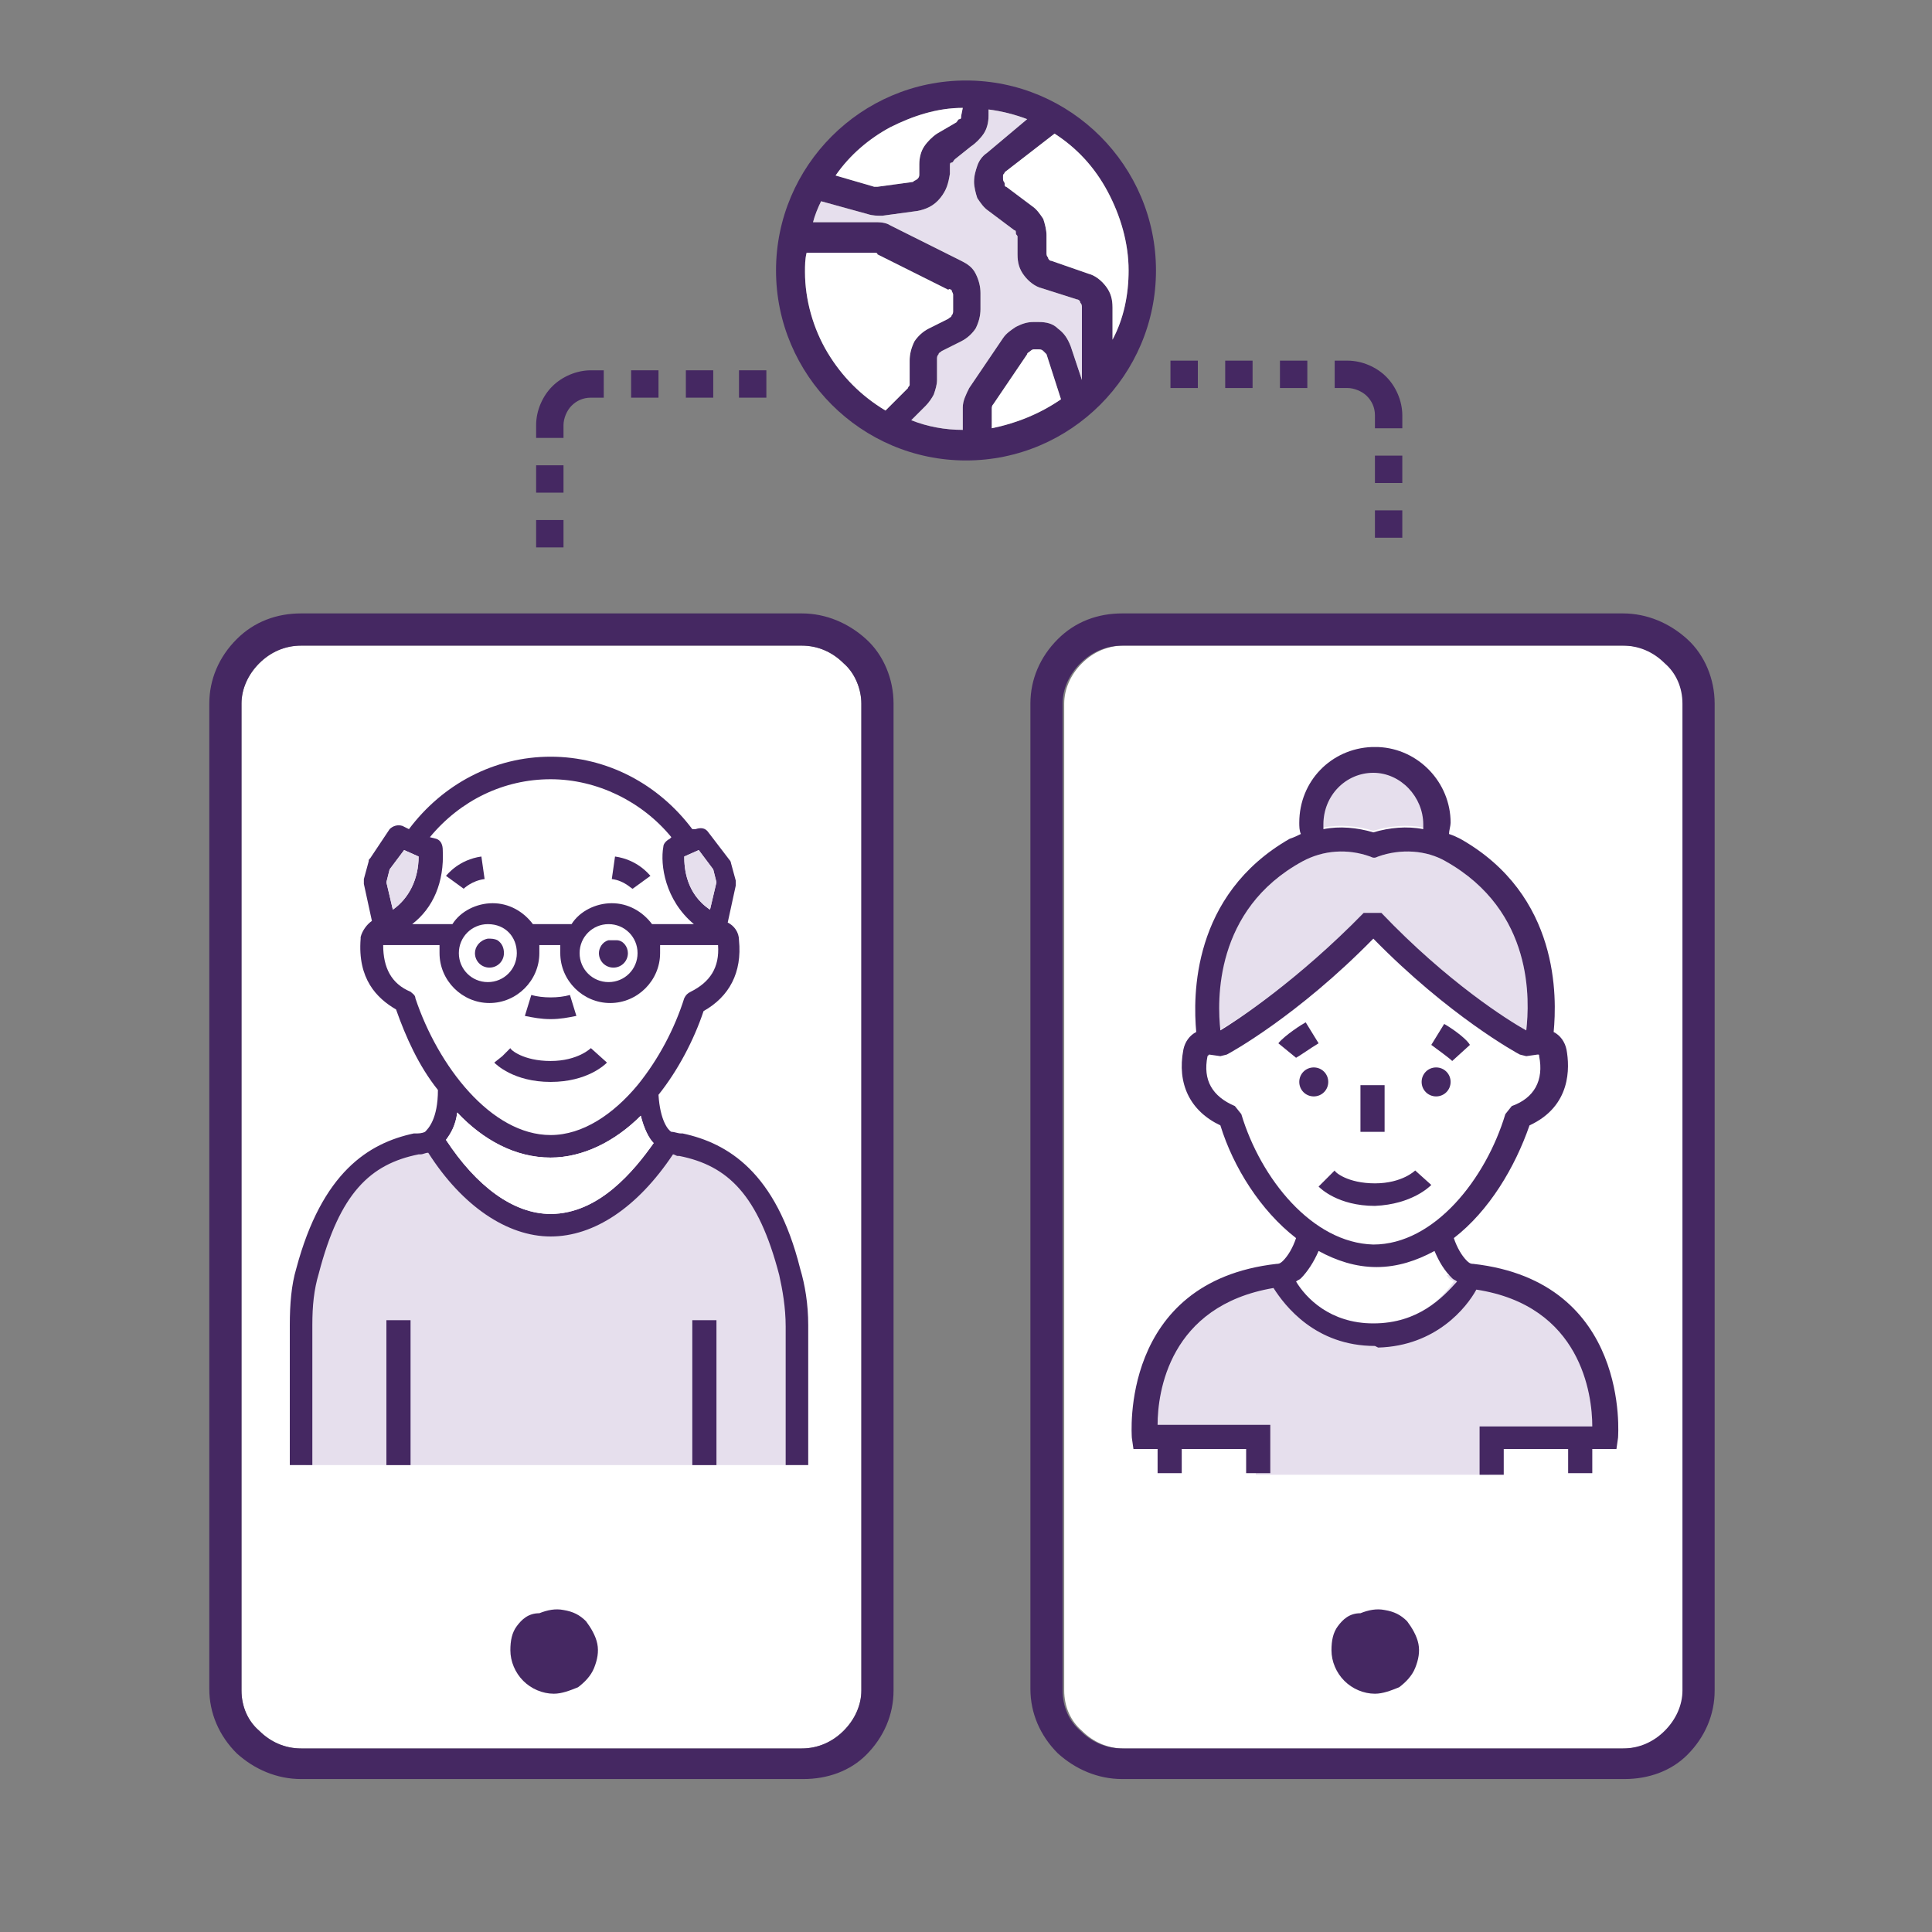 <?xml version="1.0" encoding="utf-8"?>
<!-- Generator: Adobe Illustrator 24.1.0, SVG Export Plug-In . SVG Version: 6.00 Build 0)  -->
<svg version="1.1" id="Layer_1" xmlns="http://www.w3.org/2000/svg" xmlns:xlink="http://www.w3.org/1999/xlink" x="0px" y="0px"
	 viewBox="0 0 120 120" style="enable-background:new 0 0 120 120;" xml:space="preserve">
<rect x="0" y="0" width="120" height="120" fill="#808080" stroke="none"/>
<style type="text/css">
	.st0{clip-path:url(#SVGID_2_);}
	.st1{fill:#FFFFFF;}
	.st2{fill:#E6DFED;}
	.st3{fill:#452862;}
</style>
<g>
	<g>
		<defs>
			<rect id="SVGID_1_" x="13" y="5" width="93.5" height="105.5"/>
		</defs>
		<clipPath id="SVGID_2_">
			<use xlink:href="#SVGID_1_"  style="overflow:visible;"/>
		</clipPath>
		<g class="st0">
			<path class="st1" d="M69.8,40.1c-1,0-1.9,0.4-2.6,1.1s-1.1,1.6-1.1,2.5V105c0,1,0.4,1.9,1.1,2.5c0.7,0.7,1.6,1.1,2.6,1.1h31.1
				c1,0,1.9-0.4,2.6-1.1s1.1-1.6,1.1-2.5V43.7c0-1-0.4-1.9-1.1-2.5c-0.7-0.7-1.6-1.1-2.6-1.1C100.9,40.1,69.8,40.1,69.8,40.1z"/>
			<path class="st1" d="M18.7,40.1c-1,0-1.9,0.4-2.6,1.1c-0.7,0.7-1.1,1.6-1.1,2.5V105c0,1,0.4,1.9,1.1,2.5c0.7,0.7,1.6,1.1,2.6,1.1
				h31.1c1,0,1.9-0.4,2.6-1.1c0.7-0.7,1.1-1.6,1.1-2.5V43.7c0-0.9-0.4-1.9-1.1-2.5c-0.7-0.7-1.6-1.1-2.6-1.1
				C49.8,40.1,18.7,40.1,18.7,40.1z"/>
			<path class="st1" d="M39.6,59.2c0,1-0.8,1.8-1.8,1.8S36,60.2,36,59.2s0.8-1.8,1.8-1.8S39.6,58.2,39.6,59.2z"/>
			<path class="st1" d="M32.1,59.2c0,1-0.8,1.8-1.8,1.8s-1.8-0.8-1.8-1.8s0.8-1.8,1.8-1.8C31.4,57.4,32.1,58.2,32.1,59.2z"/>
			<path class="st1" d="M34.2,48.4c2.9,0,5.7,1.4,7.5,3.6l-0.1,0.1c-0.2,0.1-0.4,0.3-0.4,0.5c-0.2,1.1,0.1,3.3,1.9,4.8h-2.6
				c-0.6-0.8-1.5-1.3-2.5-1.3s-2,0.5-2.5,1.3h-2.4c-0.6-0.8-1.5-1.3-2.5-1.3s-2,0.5-2.5,1.3h-2.5c1.3-1,2-2.6,1.9-4.6l0,0
				c0-0.3-0.1-0.6-0.4-0.7L26.7,52C28.6,49.7,31.3,48.4,34.2,48.4z"/>
			<path class="st1" d="M25.5,61.6c-1.2-0.5-1.7-1.5-1.7-2.9h3.5c0,0.1,0,0.3,0,0.5c0,1.7,1.4,3.1,3.1,3.1c1.7,0,3.1-1.4,3.1-3.1
				c0-0.2,0-0.3,0-0.5h1.3c0,0.1,0,0.3,0,0.5c0,1.7,1.4,3.1,3.1,3.1c1.7,0,3.1-1.4,3.1-3.1c0-0.2,0-0.3,0-0.5h3.6
				c0.1,1.4-0.5,2.3-1.7,2.9c-0.2,0.1-0.3,0.2-0.4,0.4c-0.6,1.9-1.6,3.8-2.9,5.4l0,0l0,0c-1.5,1.8-3.4,3.1-5.4,3.1
				c-3.7,0-7-4.3-8.4-8.5C25.8,61.8,25.6,61.7,25.5,61.6z"/>
			<path class="st2" d="M39.9,71l-2.1,3.5l-4,1.2L31,74.4L28.1,71c-5,0-9.1,4.8-9.1,10.7V91h30v-9.3C49,75.8,44.9,71,39.9,71z"/>
			<path class="st3" d="M25.5,82H24v9h1.5V82z"/>
			<path class="st3" d="M44.5,82H43v9h1.5V82z"/>
			<path class="st3" d="M35.8,63.1l-0.4-1.3c-0.7,0.2-1.7,0.2-2.4,0l-0.4,1.3c0.5,0.1,1,0.2,1.6,0.2C34.8,63.3,35.3,63.2,35.8,63.1z
				"/>
			<path class="st3" d="M29.5,59.2c0,0.5,0.4,0.9,0.9,0.9s0.9-0.4,0.9-0.9c0-0.3-0.1-0.6-0.4-0.8c-0.2-0.1-0.4-0.1-0.6-0.1
				C29.8,58.4,29.5,58.8,29.5,59.2z"/>
			<path class="st3" d="M37.2,59.2c0,0.5,0.4,0.9,0.9,0.9s0.9-0.4,0.9-0.9c0-0.4-0.3-0.8-0.7-0.8c-0.2,0-0.3,0-0.5,0
				C37.4,58.5,37.2,58.9,37.2,59.2z"/>
			<path class="st3" d="M30.1,54.6l-0.2-1.4c-1.4,0.2-2.1,1.1-2.2,1.2l1.1,0.8C28.8,55.2,29.3,54.7,30.1,54.6z"/>
			<path class="st3" d="M39.3,55.2l1.1-0.8c-0.1-0.1-0.8-1-2.2-1.2L38,54.6C38.8,54.7,39.2,55.2,39.3,55.2z"/>
			<path class="st3" d="M37.7,66l-1-0.9c0,0-0.8,0.8-2.5,0.8s-2.5-0.7-2.5-0.8l-0.5,0.5L30.7,66c0.1,0.1,1.2,1.2,3.5,1.2
				S37.6,66.1,37.7,66z"/>
			<path class="st3" d="M49.7,78.8c-1.5-6-4.5-7.8-7.3-8.4h-0.1c-0.2,0-0.4-0.1-0.6-0.1c-0.2-0.1-0.7-0.7-0.8-2.3
				c1.2-1.5,2.2-3.4,2.8-5.2c1.6-0.9,2.4-2.4,2.2-4.4c0-0.5-0.3-0.9-0.7-1.1l0.5-2.3c0-0.1,0-0.2,0-0.3l-0.3-1.1
				c0-0.1-0.1-0.2-0.1-0.2L44,51.7c-0.2-0.3-0.5-0.3-0.8-0.2H43c-2.1-2.8-5.3-4.5-8.8-4.5s-6.7,1.7-8.8,4.5L25,51.3
				c-0.3-0.1-0.6,0-0.8,0.2L23,53.3c-0.1,0.1-0.1,0.1-0.1,0.2l-0.3,1.1c0,0.1,0,0.2,0,0.3l0.5,2.3c-0.3,0.2-0.6,0.6-0.7,1
				c0,0,0,0,0,0.1c-0.2,2.5,1,3.7,2.2,4.4c0.6,1.7,1.4,3.5,2.6,5c0,1.8-0.6,2.4-0.8,2.6c-0.2,0.1-0.4,0.1-0.6,0.1h-0.1
				c-2.8,0.6-5.7,2.4-7.3,8.4c-0.3,1-0.4,2.2-0.4,3.5V91h1.4v-8.7c0-1.2,0.1-2.2,0.4-3.2c1.3-5,3.2-6.8,6.2-7.4h0.1
				c0.2,0,0.3-0.1,0.5-0.1c2.1,3.3,4.9,5.2,7.6,5.2s5.4-1.8,7.6-5.1c0.1,0,0.2,0.1,0.3,0.1h0.1c3,0.6,4.9,2.4,6.2,7.4
				c0.2,0.9,0.4,2,0.4,3.2V91h1.4v-8.7C50.2,81,50,79.8,49.7,78.8z M43.4,52.8l0.9,1.2l0.2,0.8l-0.4,1.7c-1.5-1-1.6-2.6-1.6-3.3
				L43.4,52.8z M34.2,48.4c2.9,0,5.7,1.4,7.5,3.6l-0.1,0.1c-0.2,0.1-0.4,0.3-0.4,0.5c-0.2,1.1,0.1,3.3,1.9,4.8h-2.6
				c-0.6-0.8-1.5-1.3-2.5-1.3s-2,0.5-2.5,1.3h-2.4c-0.6-0.8-1.5-1.3-2.5-1.3s-2,0.5-2.5,1.3h-2.5c1.3-1,2-2.6,1.9-4.6l0,0
				c0-0.3-0.1-0.6-0.4-0.7L26.7,52C28.6,49.7,31.3,48.4,34.2,48.4z M39.6,59.2c0,1-0.8,1.8-1.8,1.8S36,60.2,36,59.2s0.8-1.8,1.8-1.8
				S39.6,58.2,39.6,59.2z M32.1,59.2c0,1-0.8,1.8-1.8,1.8s-1.8-0.8-1.8-1.8s0.8-1.8,1.8-1.8C31.4,57.4,32.1,58.2,32.1,59.2z
				 M24.2,54l0.9-1.2l0.9,0.4c0,1.4-0.6,2.6-1.6,3.3L24,54.8L24.2,54z M25.5,61.6c-1.2-0.5-1.7-1.5-1.7-2.9h3.5c0,0.1,0,0.3,0,0.5
				c0,1.7,1.4,3.1,3.1,3.1c1.7,0,3.1-1.4,3.1-3.1c0-0.2,0-0.3,0-0.5h1.3c0,0.1,0,0.3,0,0.5c0,1.7,1.4,3.1,3.1,3.1
				c1.7,0,3.1-1.4,3.1-3.1c0-0.2,0-0.3,0-0.5h3.6c0.1,1.4-0.5,2.3-1.7,2.9c-0.2,0.1-0.3,0.2-0.4,0.4c-0.6,1.9-1.6,3.8-2.9,5.4l0,0
				l0,0c-1.5,1.8-3.4,3.1-5.4,3.1c-3.7,0-7-4.3-8.4-8.5C25.8,61.8,25.6,61.7,25.5,61.6z M34.2,75.4c-2.3,0-4.6-1.7-6.5-4.6
				c0.3-0.4,0.6-0.9,0.7-1.7c1.6,1.7,3.6,2.8,5.8,2.8c2,0,4-1,5.6-2.6c0.2,0.8,0.5,1.4,0.8,1.7C39.4,72.7,37.2,75.4,34.2,75.4z"/>
			<path class="st2" d="M43.4,52.8l0.9,1.2l0.2,0.8l-0.4,1.7c-1.5-1-1.6-2.6-1.6-3.3L43.4,52.8z"/>
			<path class="st2" d="M24.2,54l0.9-1.2l0.9,0.4c0,1.4-0.6,2.6-1.6,3.3L24,54.8L24.2,54z"/>
			<path class="st1" d="M34.2,75.4c-2.3,0-4.6-1.7-6.5-4.6c0.3-0.4,0.6-0.9,0.7-1.7c1.6,1.7,3.6,2.8,5.8,2.8c2,0,4-1,5.6-2.6
				c0.2,0.8,0.5,1.4,0.8,1.7C39.4,72.7,37.2,75.4,34.2,75.4z"/>
			<path class="st3" d="M47.6,23h-1.7v1.7h1.7V23z"/>
			<path class="st3" d="M44.3,23h-1.7v1.7h1.7V23z"/>
			<path class="st3" d="M40.9,23h-1.7v1.7h1.7V23z"/>
			<path class="st3" d="M35,26.4c0-0.4,0.2-0.9,0.5-1.2c0.3-0.3,0.7-0.5,1.2-0.5h0.8V23h-0.8c-0.9,0-1.8,0.4-2.4,1
				c-0.6,0.6-1,1.5-1,2.4v0.8H35V26.4z"/>
			<path class="st3" d="M35,28.9h-1.7v1.7H35V28.9z"/>
			<path class="st3" d="M35,32.3h-1.7V34H35V32.3z"/>
			<path class="st3" d="M72.7,22.4v1.7h1.7v-1.7H72.7z"/>
			<path class="st3" d="M76.1,22.4v1.7h1.7v-1.7H76.1z"/>
			<path class="st3" d="M79.5,22.4v1.7h1.7v-1.7H79.5z"/>
			<path class="st3" d="M83.7,24.1c0.4,0,0.9,0.2,1.2,0.5c0.3,0.3,0.5,0.7,0.5,1.2v0.8h1.7v-0.8c0-0.9-0.4-1.8-1-2.4s-1.5-1-2.4-1
				h-0.8v1.7C82.9,24.1,83.7,24.1,83.7,24.1z"/>
			<path class="st3" d="M85.4,28.3V30h1.7v-1.7H85.4z"/>
			<path class="st3" d="M85.4,31.7v1.7h1.7v-1.7H85.4z"/>
			<path class="st3" d="M60,5c-6.5,0-11.8,5.3-11.8,11.8S53.5,28.6,60,28.6s11.8-5.3,11.8-11.8S66.5,5,60,5z M68.7,17.8
				c-0.3-0.4-0.7-0.7-1.1-0.8l-2.3-0.8c-0.1,0-0.2-0.1-0.2-0.2C65,15.9,65,15.8,65,15.7v-1.1c0-0.3-0.1-0.7-0.2-1
				c-0.2-0.3-0.4-0.6-0.7-0.8l-1.6-1.2c-0.1,0-0.1-0.1-0.1-0.2c0-0.1-0.1-0.1-0.1-0.3c0-0.1,0-0.1,0-0.2c0-0.1,0.1-0.1,0.1-0.2
				l3.1-2.4c1.4,0.9,2.5,2.1,3.3,3.6s1.3,3.2,1.3,4.9c0,1.5-0.3,3-1,4.3v-2C69.1,18.6,69,18.2,68.7,17.8z M61.6,25.4
				c0-0.1,0-0.2,0.1-0.3l2.1-3.1c0-0.1,0.1-0.1,0.2-0.2s0.2-0.1,0.2-0.1h0.3c0.1,0,0.2,0,0.3,0.1c0.1,0.1,0.1,0.1,0.2,0.2l0.9,2.8
				c-1.3,0.9-2.8,1.5-4.3,1.8L61.6,25.4L61.6,25.4z M64.5,20h-0.3c-0.4,0-0.7,0.1-1.1,0.3c-0.3,0.2-0.6,0.4-0.8,0.7l-2.1,3.1
				c-0.2,0.4-0.4,0.8-0.4,1.2v1.4c-1.1,0-2.2-0.2-3.2-0.6l0.9-0.9c0.2-0.2,0.4-0.5,0.5-0.7c0.1-0.3,0.2-0.6,0.2-0.9v-1.3
				c0-0.1,0-0.2,0.1-0.3c0-0.1,0.1-0.1,0.2-0.2l1.2-0.6c0.4-0.2,0.7-0.5,0.9-0.8c0.2-0.4,0.3-0.8,0.3-1.2v-1c0-0.4-0.1-0.8-0.3-1.2
				s-0.5-0.6-0.9-0.8L55.3,14c-0.3-0.2-0.7-0.2-1-0.2h-3.8c0.1-0.4,0.3-0.9,0.5-1.3l2.9,0.8c0.3,0.1,0.6,0.1,0.9,0.1l2.2-0.3
				c0.5-0.1,1-0.3,1.4-0.8s0.5-0.9,0.6-1.5v-0.5c0-0.1,0-0.2,0.1-0.2s0.1-0.1,0.2-0.2l1-0.8c0.3-0.2,0.6-0.5,0.8-0.8
				s0.3-0.7,0.3-1.1V6.8c0.8,0.1,1.6,0.3,2.4,0.6l-2.5,2.1c-0.3,0.2-0.5,0.5-0.6,0.8s-0.2,0.6-0.2,1c0,0.3,0.1,0.7,0.2,1
				c0.2,0.3,0.4,0.6,0.7,0.8l1.6,1.2c0.1,0,0.1,0.1,0.1,0.2s0.1,0.1,0.1,0.2v1.1c0,0.5,0.1,0.9,0.4,1.3s0.7,0.7,1.1,0.8l2.2,0.7
				c0.1,0,0.2,0.1,0.2,0.2c0.1,0.1,0.1,0.2,0.1,0.3v4.5l-0.7-2.1c-0.2-0.5-0.4-0.8-0.8-1.1C65.4,20.1,65,20,64.5,20z M59.1,18
				c0,0.1,0.1,0.2,0.1,0.3v1c0,0.1,0,0.2-0.1,0.3c0,0.1-0.1,0.1-0.2,0.2l-1.2,0.6c-0.4,0.2-0.7,0.5-0.9,0.8
				c-0.2,0.4-0.3,0.8-0.3,1.2v1.3c0,0.1,0,0.1,0,0.2s-0.1,0.1-0.1,0.2L55,25.5c-1.5-0.9-2.7-2.1-3.6-3.6c-0.9-1.5-1.4-3.3-1.4-5
				c0-0.4,0-0.8,0.1-1.2h4.2c0.1,0,0.2,0,0.2,0.1l4.4,2.2C59,17.9,59,18,59.1,18z M59.7,7.2c0,0.1,0,0.2-0.1,0.2s-0.1,0.1-0.2,0.2
				l-1.2,0.7c-0.3,0.2-0.6,0.5-0.8,0.8s-0.3,0.7-0.3,1.1v0.6c0,0.1,0,0.2-0.1,0.3s-0.2,0.1-0.3,0.2l-2.2,0.3c-0.1,0-0.1,0-0.2,0
				l-2.4-0.7c0.9-1.3,2.1-2.3,3.4-3c1.4-0.7,2.9-1.2,4.5-1.2L59.7,7.2L59.7,7.2z"/>
			<path class="st3" d="M49.9,110.5H18.7c-1.5,0-2.9-0.6-4-1.6c-1.1-1.1-1.7-2.5-1.7-4V43.7c0-1.5,0.6-2.9,1.7-4s2.5-1.6,4-1.6h31.1
				c1.5,0,2.9,0.6,4,1.6s1.7,2.5,1.7,4V105c0,1.5-0.6,2.9-1.7,4C52.8,110,51.4,110.5,49.9,110.5z M18.7,40.1c-1,0-1.9,0.4-2.6,1.1
				c-0.7,0.7-1.1,1.6-1.1,2.5V105c0,1,0.4,1.9,1.1,2.5c0.7,0.7,1.6,1.1,2.6,1.1h31.1c1,0,1.9-0.4,2.6-1.1c0.7-0.7,1.1-1.6,1.1-2.5
				V43.7c0-0.9-0.4-1.9-1.1-2.5c-0.7-0.7-1.6-1.1-2.6-1.1C49.8,40.1,18.7,40.1,18.7,40.1z"/>
			<path class="st3" d="M32.1,101c-0.3,0.4-0.4,0.9-0.4,1.5c0,0.7,0.3,1.4,0.8,1.9c0.5,0.5,1.2,0.8,1.9,0.8c0.5,0,1-0.2,1.5-0.4
				c0.4-0.3,0.8-0.7,1-1.2s0.3-1,0.2-1.5s-0.4-1-0.7-1.4c-0.4-0.4-0.8-0.6-1.4-0.7c-0.5-0.1-1,0-1.5,0.2
				C32.8,100.2,32.4,100.6,32.1,101z"/>
			<path class="st3" d="M100.9,110.5H69.7c-1.5,0-2.9-0.6-4-1.6c-1.1-1.1-1.7-2.5-1.7-4V43.7c0-1.5,0.6-2.9,1.7-4s2.5-1.6,4-1.6
				h31.1c1.5,0,2.9,0.6,4,1.6s1.7,2.5,1.7,4V105c0,1.5-0.6,2.9-1.7,4C103.8,110,102.4,110.5,100.9,110.5z M69.7,40.1
				c-1,0-1.9,0.4-2.6,1.1c-0.7,0.7-1.1,1.6-1.1,2.5V105c0,1,0.4,1.9,1.1,2.5c0.7,0.7,1.6,1.1,2.6,1.1h31.1c1,0,1.9-0.4,2.6-1.1
				s1.1-1.6,1.1-2.5V43.7c0-1-0.4-1.9-1.1-2.5c-0.7-0.7-1.6-1.1-2.6-1.1C100.8,40.1,69.7,40.1,69.7,40.1z"/>
			<path class="st3" d="M83.1,101c-0.3,0.4-0.4,0.9-0.4,1.5c0,0.7,0.3,1.4,0.8,1.9s1.2,0.8,1.9,0.8c0.5,0,1-0.2,1.5-0.4
				c0.4-0.3,0.8-0.7,1-1.2s0.3-1,0.2-1.5s-0.4-1-0.7-1.4c-0.4-0.4-0.8-0.6-1.4-0.7c-0.5-0.1-1,0-1.5,0.2
				C83.8,100.2,83.4,100.6,83.1,101z"/>
			<path class="st1" d="M68.7,17.8c-0.3-0.4-0.7-0.7-1.1-0.8l-2.3-0.8c-0.1,0-0.2-0.1-0.2-0.2C65,15.9,65,15.8,65,15.7v-1.1
				c0-0.3-0.1-0.7-0.2-1c-0.2-0.3-0.4-0.6-0.7-0.8l-1.6-1.2c-0.1,0-0.1-0.1-0.1-0.2c0-0.1-0.1-0.1-0.1-0.3c0-0.1,0-0.1,0-0.2
				c0-0.1,0.1-0.1,0.1-0.2l3.1-2.4c1.4,0.9,2.5,2.1,3.3,3.6s1.3,3.2,1.3,4.9c0,1.5-0.3,3-1,4.3v-2C69.1,18.6,69,18.2,68.7,17.8z"/>
			<path class="st1" d="M61.6,25.4c0-0.1,0-0.2,0.1-0.3l2.1-3.1c0-0.1,0.1-0.1,0.2-0.2s0.2-0.1,0.2-0.1h0.3c0.1,0,0.2,0,0.3,0.1
				c0.1,0.1,0.1,0.1,0.2,0.2l0.9,2.8c-1.3,0.9-2.8,1.5-4.3,1.8L61.6,25.4L61.6,25.4z"/>
			<path class="st2" d="M64.5,20h-0.3c-0.4,0-0.7,0.1-1.1,0.3c-0.3,0.2-0.6,0.4-0.8,0.7l-2.1,3.1c-0.2,0.4-0.4,0.8-0.4,1.2v1.4
				c-1.1,0-2.2-0.2-3.2-0.6l0.9-0.9c0.2-0.2,0.4-0.5,0.5-0.7c0.1-0.3,0.2-0.6,0.2-0.9v-1.3c0-0.1,0-0.2,0.1-0.3
				c0-0.1,0.1-0.1,0.2-0.2l1.2-0.6c0.4-0.2,0.7-0.5,0.9-0.8c0.2-0.4,0.3-0.8,0.3-1.2v-1c0-0.4-0.1-0.8-0.3-1.2
				c-0.2-0.4-0.5-0.6-0.9-0.8L55.3,14c-0.3-0.2-0.7-0.2-1-0.2h-3.8c0.1-0.4,0.3-0.9,0.5-1.3l2.9,0.8c0.3,0.1,0.6,0.1,0.9,0.1
				l2.2-0.3c0.5-0.1,1-0.3,1.4-0.8s0.5-0.9,0.6-1.5v-0.5c0-0.1,0-0.2,0.1-0.2s0.1-0.1,0.2-0.2l1-0.8c0.3-0.2,0.6-0.5,0.8-0.8
				s0.3-0.7,0.3-1.1V6.8c0.8,0.1,1.6,0.3,2.4,0.6l-2.5,2.1c-0.3,0.2-0.5,0.5-0.6,0.8s-0.2,0.6-0.2,1c0,0.3,0.1,0.7,0.2,1
				c0.2,0.3,0.4,0.6,0.7,0.8l1.6,1.2c0.1,0,0.1,0.1,0.1,0.2s0.1,0.1,0.1,0.2v1.1c0,0.5,0.1,0.9,0.4,1.3c0.3,0.4,0.7,0.7,1.1,0.8
				l2.2,0.7c0.1,0,0.2,0.1,0.2,0.2c0.1,0.1,0.1,0.2,0.1,0.3v4.5l-0.7-2.1c-0.2-0.5-0.4-0.8-0.8-1.1C65.4,20.1,65,20,64.5,20z"/>
			<path class="st1" d="M59.1,18c0,0.1,0.1,0.2,0.1,0.3v1c0,0.1,0,0.2-0.1,0.3c0,0.1-0.1,0.1-0.2,0.2l-1.2,0.6
				c-0.4,0.2-0.7,0.5-0.9,0.8c-0.2,0.4-0.3,0.8-0.3,1.2v1.3c0,0.1,0,0.1,0,0.2s-0.1,0.1-0.1,0.2L55,25.5c-1.5-0.9-2.7-2.1-3.6-3.6
				c-0.9-1.5-1.4-3.3-1.4-5c0-0.4,0-0.8,0.1-1.2h4.2c0.1,0,0.2,0,0.2,0.1l4.4,2.2C59,17.9,59,18,59.1,18z"/>
			<path class="st1" d="M59.7,7.2c0,0.1,0,0.2-0.1,0.2s-0.1,0.1-0.2,0.2l-1.2,0.7c-0.3,0.2-0.6,0.5-0.8,0.8s-0.3,0.7-0.3,1.1v0.6
				c0,0.1,0,0.2-0.1,0.3s-0.2,0.1-0.3,0.2l-2.2,0.3c-0.1,0-0.1,0-0.2,0l-2.4-0.7c0.9-1.3,2.1-2.3,3.4-3c1.4-0.7,2.9-1.2,4.5-1.2
				L59.7,7.2L59.7,7.2z"/>
			<path class="st1" d="M77.2,69.2l-0.4-0.5c-1.4-0.6-2-1.6-1.7-3.1l0.1-0.1l0,0l0.7,0.1l0.4-0.1c0.2-0.1,4.4-2.4,9.1-7.2
				c4.7,4.8,8.9,7.1,9.1,7.2l0.4,0.1l0.7-0.1c0.1,0,0.1,0,0.1,0.1c0.3,1.5-0.3,2.6-1.7,3.1l-0.4,0.5c-1.2,4-4.4,8.1-8.2,8.1
				C81.5,77.2,78.3,73.2,77.2,69.2z"/>
			<path class="st2" d="M99.6,88.3c0-5-4.1-9.1-9.1-9.1H80.3c-5,0-9.1,4.1-9.1,9.1v1.2H78v2.1h14.5v-2.1h7.1V88.3L99.6,88.3z"/>
			<path class="st1" d="M78,89.4h-5.6v2.2H78V89.4z"/>
			<path class="st1" d="M98.1,89.4h-5.6v2.2h5.6V89.4z"/>
			<path class="st1" d="M85.3,82.2c-2.7,0-4.2-1.6-4.8-2.6c0.1-0.1,0.2-0.1,0.3-0.2c0.4-0.4,0.8-1,1-1.7c1.1,0.6,2.3,1,3.6,1
				c1.3,0,2.5-0.4,3.6-1c0.3,0.7,0.6,1.2,1,1.7c0.1,0.1,0.2,0.1,0.3,0.2C89.6,80.6,88.1,82.2,85.3,82.2L85.3,82.2z"/>
			<path class="st2" d="M82.2,51.1c0-1.7,1.4-3.1,3.1-3.2c1.7,0,3.1,1.5,3.1,3.2c0,0.1,0,0.2,0,0.3c-1-0.2-2.1-0.1-3.1,0.2
				c-1-0.3-2.1-0.4-3.1-0.2C82.2,51.4,82.2,51.2,82.2,51.1z"/>
			<path class="st2" d="M80.9,53.5c1.3-0.7,2.8-0.8,4.2-0.3c0.2,0.1,0.3,0.1,0.5,0c1.4-0.5,3-0.4,4.2,0.3c5.5,3.1,5.2,8.7,5,10.5
				c-1.1-0.6-4.9-3-9-7.3h-1.1c-4.1,4.2-7.9,6.7-9,7.3C75.6,62.2,75.4,56.5,80.9,53.5z"/>
			<path class="st3" d="M89.2,68.1c0.5,0,0.9-0.4,0.9-0.9s-0.4-0.9-0.9-0.9s-0.9,0.4-0.9,0.9C88.3,67.7,88.7,68.1,89.2,68.1z"/>
			<path class="st3" d="M81.9,64.8l-0.8-1.3c-0.2,0.1-1.3,0.8-1.7,1.3l1.1,0.9C80.7,65.6,81.4,65.1,81.9,64.8z"/>
			<path class="st3" d="M80.7,67.2c0,0.5,0.4,0.9,0.9,0.9s0.9-0.4,0.9-0.9s-0.4-0.9-0.9-0.9S80.7,66.7,80.7,67.2z"/>
			<path class="st3" d="M89.7,63.6l-0.8,1.3c0.4,0.3,1.1,0.8,1.3,1l1.1-1C91,64.4,89.9,63.7,89.7,63.6z"/>
			<path class="st3" d="M85.6,83.7c3.6-0.1,5.5-2.5,6.1-3.6c6.5,1,7.2,6.5,7.2,8.5h-7v3h1.5V90h4v1.5h1.5V90h1.5l0.1-0.7
				c0-0.1,0.8-9.7-9-10.8c-0.1,0-0.2,0-0.4-0.2c-0.3-0.3-0.6-0.8-0.8-1.4c2.2-1.7,3.8-4.4,4.7-7c2.6-1.2,2.5-3.6,2.3-4.7
				c-0.1-0.5-0.4-0.9-0.8-1.1c0.2-2.1,0.4-8.5-5.8-12c-0.2-0.1-0.4-0.2-0.7-0.3c0-0.2,0.1-0.5,0.1-0.7c0-2.5-2-4.6-4.5-4.7
				c0,0,0,0-0.1,0s-0.1,0-0.1,0h-0.1c0,0,0,0-0.1,0c-2.5,0.1-4.5,2.1-4.5,4.7c0,0.2,0,0.5,0.1,0.7c-0.2,0.1-0.4,0.2-0.7,0.3
				c-6.1,3.5-6,9.8-5.8,12c-0.4,0.2-0.7,0.6-0.8,1.1c-0.4,2.1,0.4,3.8,2.3,4.7c0.8,2.6,2.5,5.3,4.7,7c-0.2,0.6-0.5,1.1-0.8,1.4
				c-0.2,0.2-0.3,0.2-0.4,0.2c-9.8,1.1-9,10.7-9,10.8l0.1,0.7h1.5v1.5h1.5V90h4v1.5h1.5v-3h-7c0-2,0.7-7.4,7.2-8.5
				c0.7,1.1,2.6,3.6,6.3,3.6L85.6,83.7z M85.3,48c1.7,0,3.1,1.5,3.1,3.2c0,0.1,0,0.2,0,0.3c-1-0.2-2.1-0.1-3.1,0.2
				c-1-0.3-2.1-0.4-3.1-0.2c0-0.1,0-0.2,0-0.3C82.2,49.4,83.6,48,85.3,48z M80.9,53.5c1.3-0.7,2.8-0.8,4.2-0.3
				c0.2,0.1,0.3,0.1,0.5,0c1.4-0.5,3-0.4,4.2,0.3c5.5,3.1,5.2,8.7,5,10.5c-1.1-0.6-4.9-3-9-7.3h-1.1c-4.1,4.2-7.9,6.7-8.9,7.3
				C75.6,62.2,75.4,56.5,80.9,53.5z M77.1,69.2l-0.4-0.5c-1.4-0.6-2-1.6-1.7-3.1l0.1-0.1l0,0l0.7,0.1l0.4-0.1
				c0.2-0.1,4.4-2.4,9.1-7.2c4.7,4.8,8.9,7.1,9.1,7.2l0.4,0.1l0.7-0.1c0.1,0,0.1,0,0.1,0.1c0.3,1.5-0.3,2.6-1.7,3.1l-0.4,0.5
				c-1.2,4-4.4,8.1-8.2,8.1C81.5,77.2,78.3,73.2,77.1,69.2z M85.3,82.2c-2.7,0-4.2-1.6-4.8-2.6c0.1-0.1,0.2-0.1,0.3-0.2
				c0.4-0.4,0.8-1,1.1-1.7c1.1,0.6,2.3,1,3.6,1c1.3,0,2.5-0.4,3.6-1c0.3,0.7,0.6,1.2,1.1,1.7c0.1,0.1,0.2,0.1,0.3,0.2
				C89.6,80.6,88.1,82.2,85.3,82.2L85.3,82.2z"/>
			<path class="st3" d="M86,67.4h-1.5v2.9H86V67.4z"/>
			<path class="st3" d="M88.9,73.6l-1-0.9c0,0-0.8,0.8-2.5,0.8s-2.5-0.7-2.5-0.8l-0.5,0.5l-0.5,0.5c0.1,0.1,1.2,1.2,3.5,1.2
				C87.7,74.8,88.8,73.7,88.9,73.6z"/>
		</g>
	</g>
</g>
</svg>
